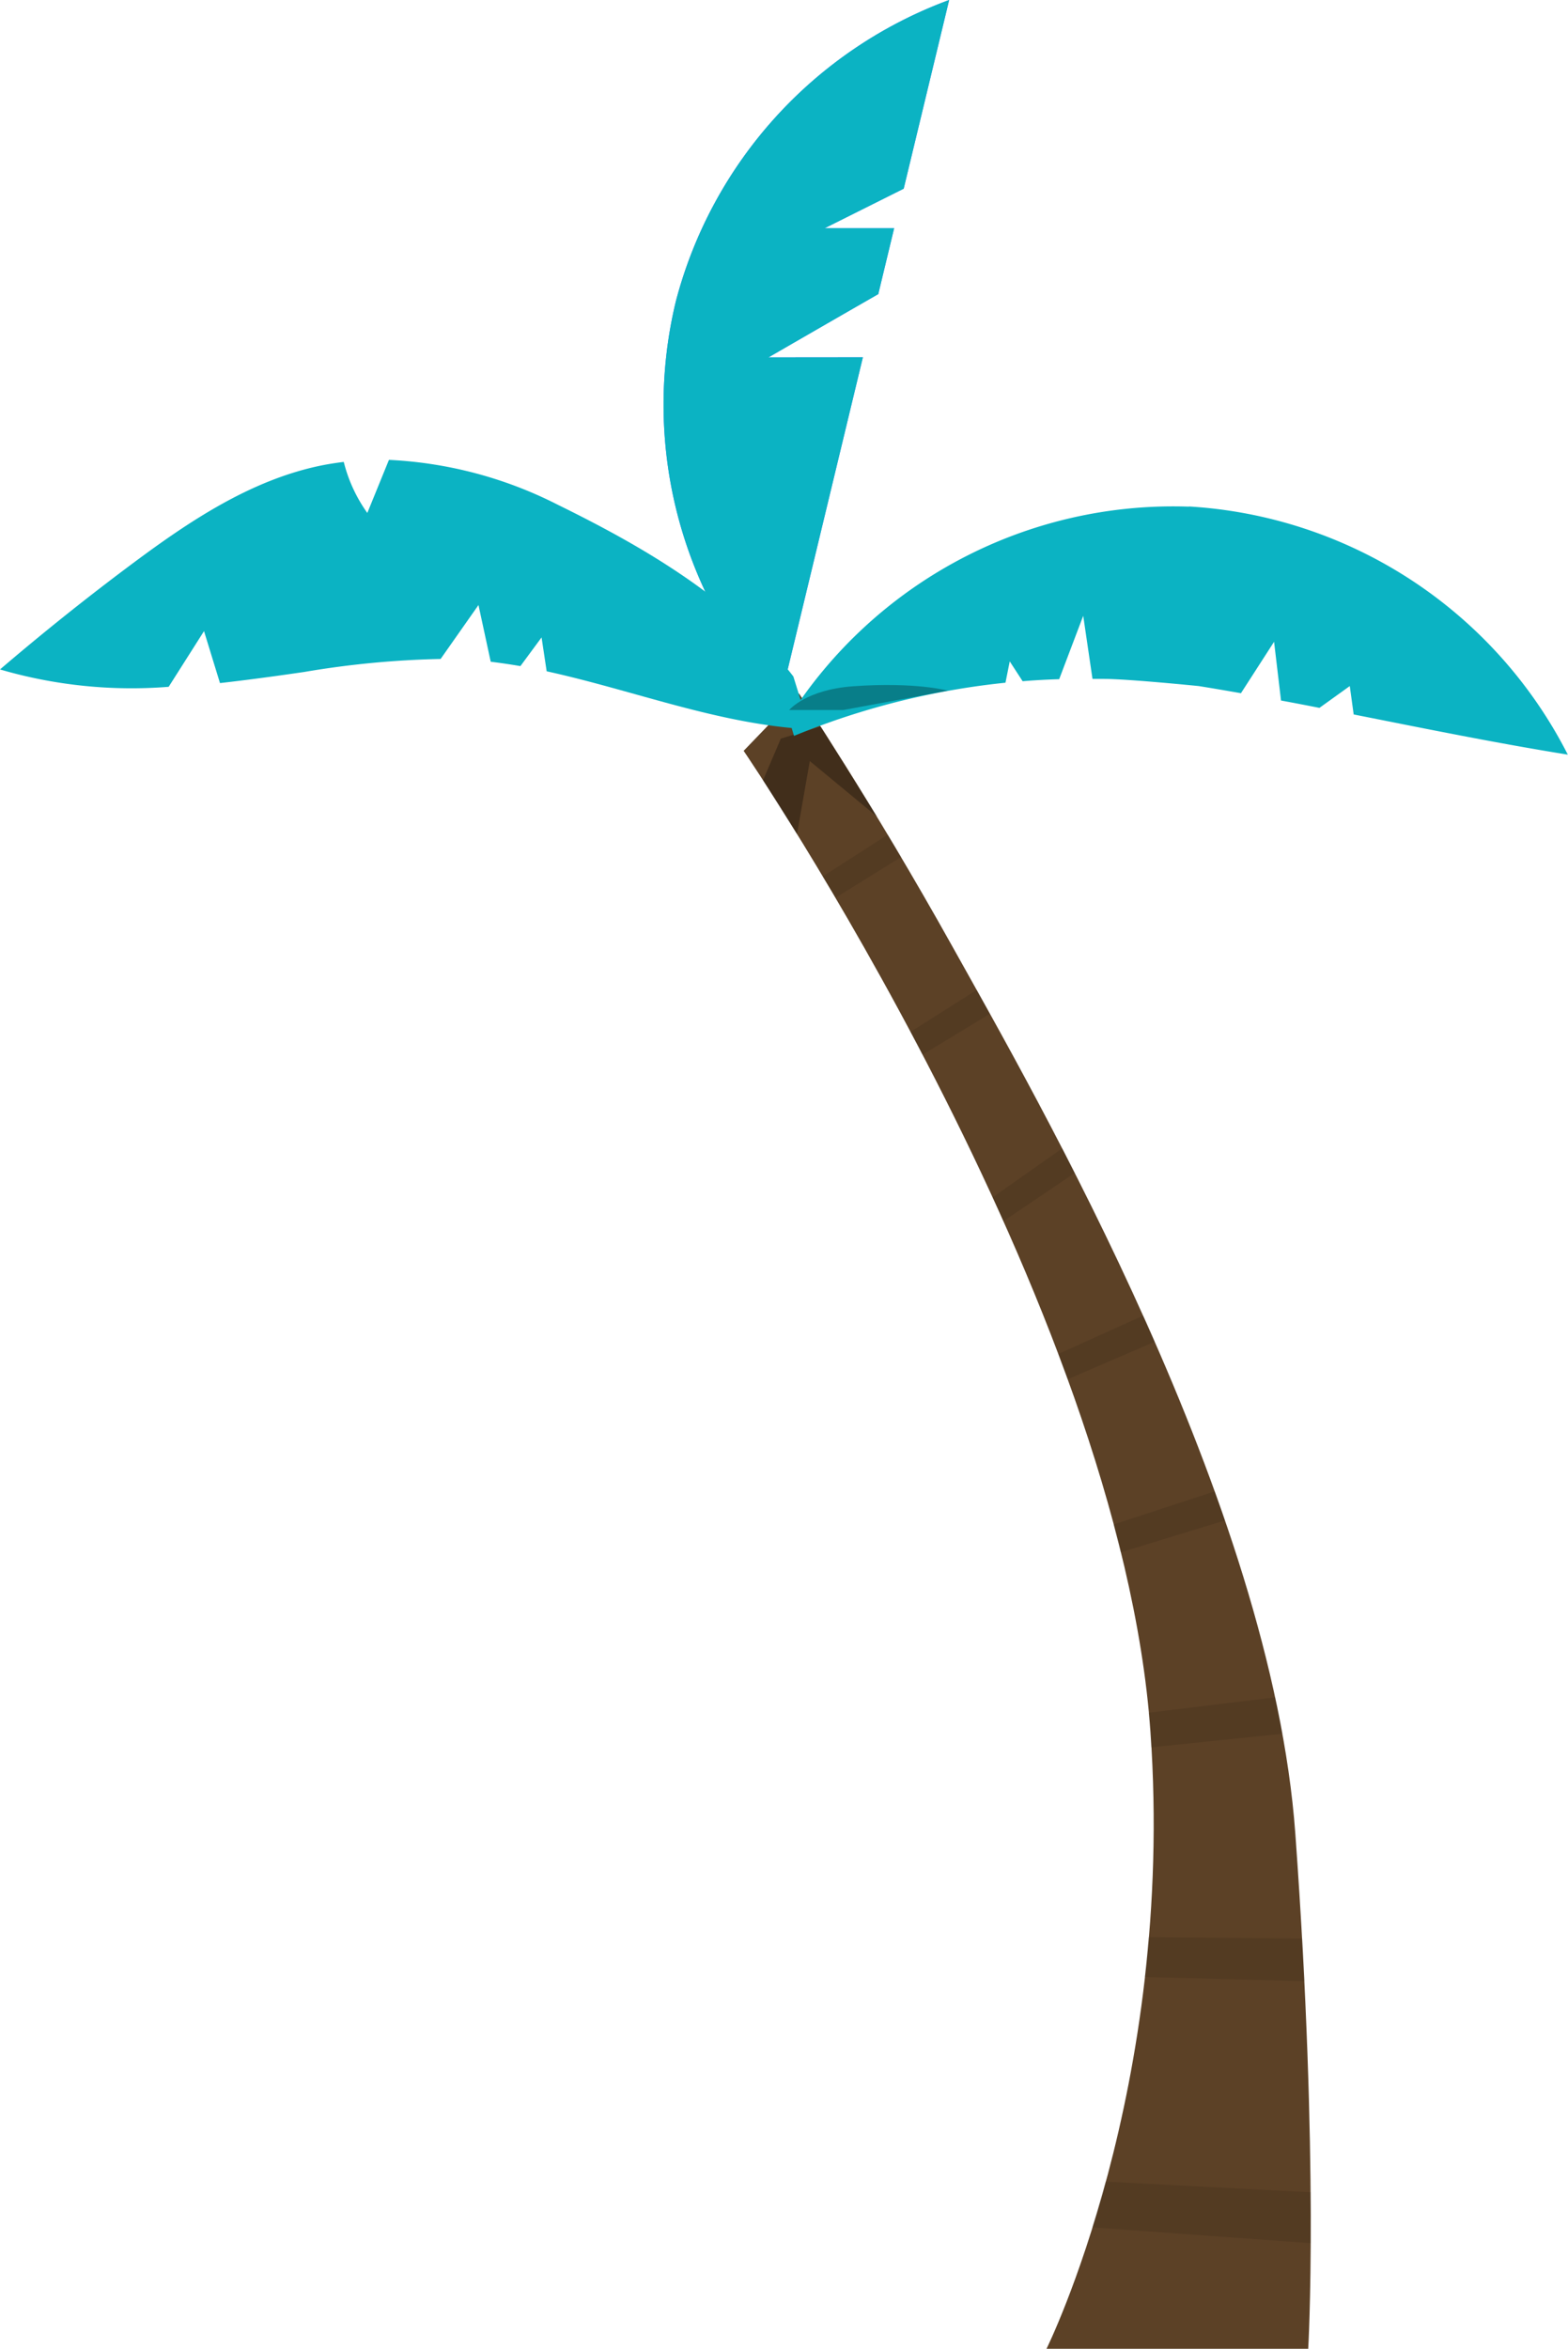 <svg xmlns="http://www.w3.org/2000/svg" xmlns:xlink="http://www.w3.org/1999/xlink" viewBox="0 0 169 253.07"><defs><clipPath id="clip-path"><path d="M80.15,80.9S120.72,140.25,124,186.6c2.69,38.49-11.21,66.48-11.21,66.48H141s1.19-20-1.39-55.53-28-79.5-36.87-95.41S86.11,74.71,86.11,74.71Z" style="fill:none"/></clipPath><linearGradient id="linear-gradient" x1="-589.66" y1="510.06" x2="-589.65" y2="510.06" gradientTransform="matrix(62.07, 0, 0, -178.36, 36597.62, 91141.08)" gradientUnits="userSpaceOnUse"><stop offset="0" stop-color="#b08663"/><stop offset="1" stop-color="#5c4126"/><stop offset="1" stop-color="#5c4126"/></linearGradient><clipPath id="clip-path-2"><rect x="82.24" y="78.28" width="12.3" height="11.59" style="fill:none"/></clipPath><clipPath id="clip-path-3"><rect x="85.06" y="73.8" width="17.11" height="2.7" style="fill:none"/></clipPath><clipPath id="clip-path-4"><rect x="88.64" y="89.87" width="8.5" height="6.84" style="fill:none"/></clipPath><clipPath id="clip-path-5"><rect x="98.14" y="106.62" width="8.56" height="7.03" style="fill:none"/></clipPath><clipPath id="clip-path-6"><rect x="106.95" y="123.72" width="8.9" height="7.82" style="fill:none"/></clipPath><clipPath id="clip-path-7"><rect x="114.06" y="141.75" width="10.42" height="6.87" style="fill:none"/></clipPath><clipPath id="clip-path-8"><rect x="120.02" y="160.71" width="12.03" height="6.58" style="fill:none"/></clipPath><clipPath id="clip-path-9"><rect x="123.79" y="182.88" width="14.44" height="5.39" style="fill:none"/></clipPath><clipPath id="clip-path-10"><rect x="117.71" y="235.06" width="23.59" height="6.63" style="fill:none"/></clipPath><clipPath id="clip-path-11"><rect x="123.36" y="208.72" width="17.24" height="4.74" style="fill:none"/></clipPath></defs><g id="Layer_2" data-name="Layer 2"><g id="Group_34301" data-name="Group 34301"><g style="clip-path:url(#clip-path)"><g id="Group_34257" data-name="Group 34257"><rect id="Rectangle_14588" data-name="Rectangle 14588" x="80.15" y="74.71" width="62.07" height="178.36" style="fill:url(#linear-gradient)"/></g></g><path id="Path_64500" data-name="Path 64500" d="M82.82,38.51s7.49-4.33,11.84-6.82l1.71-7.1H88.88l8.52-4.26L102.3,0A47.4,47.4,0,0,0,72.86,32.4,47.38,47.38,0,0,0,83.34,74.91l.36,2.19Q88.35,57.8,93,38.5Z" style="fill:#407bff"/><path id="Path_64501" data-name="Path 64501" d="M82.82,38.51s7.49-4.33,11.84-6.82l1.71-7.1H88.88l8.52-4.26L102.3,0A47.4,47.4,0,0,0,72.86,32.4,47.38,47.38,0,0,0,83.34,74.91l.36,2.19Q88.35,57.8,93,38.5Z" style="fill:#0bb3c3"/><g id="Group_34261" data-name="Group 34261" style="opacity:0.3"><g id="Group_34260" data-name="Group 34260"><g style="clip-path:url(#clip-path-2)"><g id="Group_34259" data-name="Group 34259"><path id="Path_64502" data-name="Path 64502" d="M85.9,89.87,87.28,82l7.26,6-6.08-9.72-4.3,1.3-1.92,4.5Z"/></g></g></g></g><path id="Path_64504" data-name="Path 64504" d="M51.57,65.19l1.32,6.11c1.07.13,2.14.29,3.2.47l2.28-3.09.55,3.65c9.46,2.07,18.68,5.76,28.35,6.25l-1.76-5.69C78.75,64.06,68,58.26,60.07,54.36a44.7,44.7,0,0,0-18.15-4.81l-2.33,5.72a16.23,16.23,0,0,1-2.54-5.5c-.9.11-1.8.25-2.69.44-7.42,1.59-13.93,5.93-20,10.45Q7,66.14,0,72.13A50.54,50.54,0,0,0,18.18,74l3.81-6,1.72,5.6c3-.34,6.08-.76,9.09-1.2A99.23,99.23,0,0,1,47.49,71Z" style="fill:#0bb3c3"/><path id="Path_64508" data-name="Path 64508" d="M128.15,54.59A49.08,49.08,0,0,0,85,77.35l.58,1.94a81.94,81.94,0,0,1,22.79-5.73l.46-2.3,1.39,2.14c1.31-.11,2.62-.18,3.94-.22l2.59-6.83,1,6.8,1.2,0c2.65,0,10.24.77,10.24.77,1.52.24,3,.5,4.56.77l3.57-5.54.75,6.33c1.38.25,2.76.52,4.14.79l3.27-2.35.42,3.06c7.67,1.52,15.32,3.08,23.08,4.33a49.09,49.09,0,0,0-40.85-26.74" style="fill:#0bb3c3"/><g id="Group_34273" data-name="Group 34273" style="opacity:0.3"><g id="Group_34272" data-name="Group 34272"><g style="clip-path:url(#clip-path-3)"><g id="Group_34271" data-name="Group 34271"><path id="Path_64510" data-name="Path 64510" d="M85.06,76.5s1.81-2.2,6.93-2.56c6.75-.48,10.18.48,10.18.48L90.9,76.5Z"/></g></g></g></g><g id="Group_34276" data-name="Group 34276" style="opacity:0.1"><g id="Group_34275" data-name="Group 34275"><g style="clip-path:url(#clip-path-4)"><g id="Group_34274" data-name="Group 34274"><path id="Path_64514" data-name="Path 64514" d="M97.14,92.33l0,0-1.44-2.41h0l-7,4.5,0,.06L90,96.59l.07.13Z"/></g></g></g></g><g id="Group_34279" data-name="Group 34279" style="opacity:0.1"><g id="Group_34278" data-name="Group 34278"><g style="clip-path:url(#clip-path-5)"><g id="Group_34277" data-name="Group 34277"><path id="Path_64515" data-name="Path 64515" d="M98.14,111.18l1.29,2.46,7.27-4.41-1.41-2.58v0Z"/></g></g></g></g><g id="Group_34282" data-name="Group 34282" style="opacity:0.1"><g id="Group_34281" data-name="Group 34281"><g style="clip-path:url(#clip-path-6)"><g id="Group_34280" data-name="Group 34280"><path id="Path_64516" data-name="Path 64516" d="M115.85,126.37c-.45-.9-.9-1.78-1.35-2.65L107,129c.39.85.78,1.71,1.16,2.57Z"/></g></g></g></g><g id="Group_34285" data-name="Group 34285" style="opacity:0.1"><g id="Group_34284" data-name="Group 34284"><g style="clip-path:url(#clip-path-7)"><g id="Group_34283" data-name="Group 34283"><path id="Path_64517" data-name="Path 64517" d="M124.47,144.56c-.41-.94-.83-1.88-1.25-2.81l-9.17,4.14c.35.91.68,1.82,1,2.73Z"/></g></g></g></g><g id="Group_34288" data-name="Group 34288" style="opacity:0.1"><g id="Group_34287" data-name="Group 34287"><g style="clip-path:url(#clip-path-8)"><g id="Group_34286" data-name="Group 34286"><path id="Path_64518" data-name="Path 64518" d="M120,164.26c.27,1,.53,2,.77,3l11.26-3.44c-.36-1.05-.72-2.09-1.1-3.13Z"/></g></g></g></g><g id="Group_34291" data-name="Group 34291" style="opacity:0.1"><g id="Group_34290" data-name="Group 34290"><g style="clip-path:url(#clip-path-9)"><g id="Group_34289" data-name="Group 34289"><path id="Path_64519" data-name="Path 64519" d="M123.79,184.54c.07.69.12,1.37.17,2.05s.06,1.12.1,1.68l14.18-1.47c-.24-1.3-.5-2.6-.78-3.92Z"/></g></g></g></g><g id="Group_34294" data-name="Group 34294" style="opacity:0.1"><g id="Group_34293" data-name="Group 34293"><g style="clip-path:url(#clip-path-10)"><g id="Group_34292" data-name="Group 34292"><path id="Path_64520" data-name="Path 64520" d="M141.29,236.21l-22.14-1.15c-.48,1.76-1,3.4-1.44,4.93l23.58,1.7c0-1.65,0-3.48,0-5.47"/></g></g></g></g><g id="Group_34297" data-name="Group 34297" style="opacity:0.1"><g id="Group_34296" data-name="Group 34296"><g style="clip-path:url(#clip-path-11)"><g id="Group_34295" data-name="Group 34295"><path id="Path_64521" data-name="Path 64521" d="M123.78,208.72c-.12,1.46-.25,2.89-.41,4.29l17.24.45c-.08-1.49-.16-3-.25-4.58Z"/></g></g></g></g></g></g></svg>